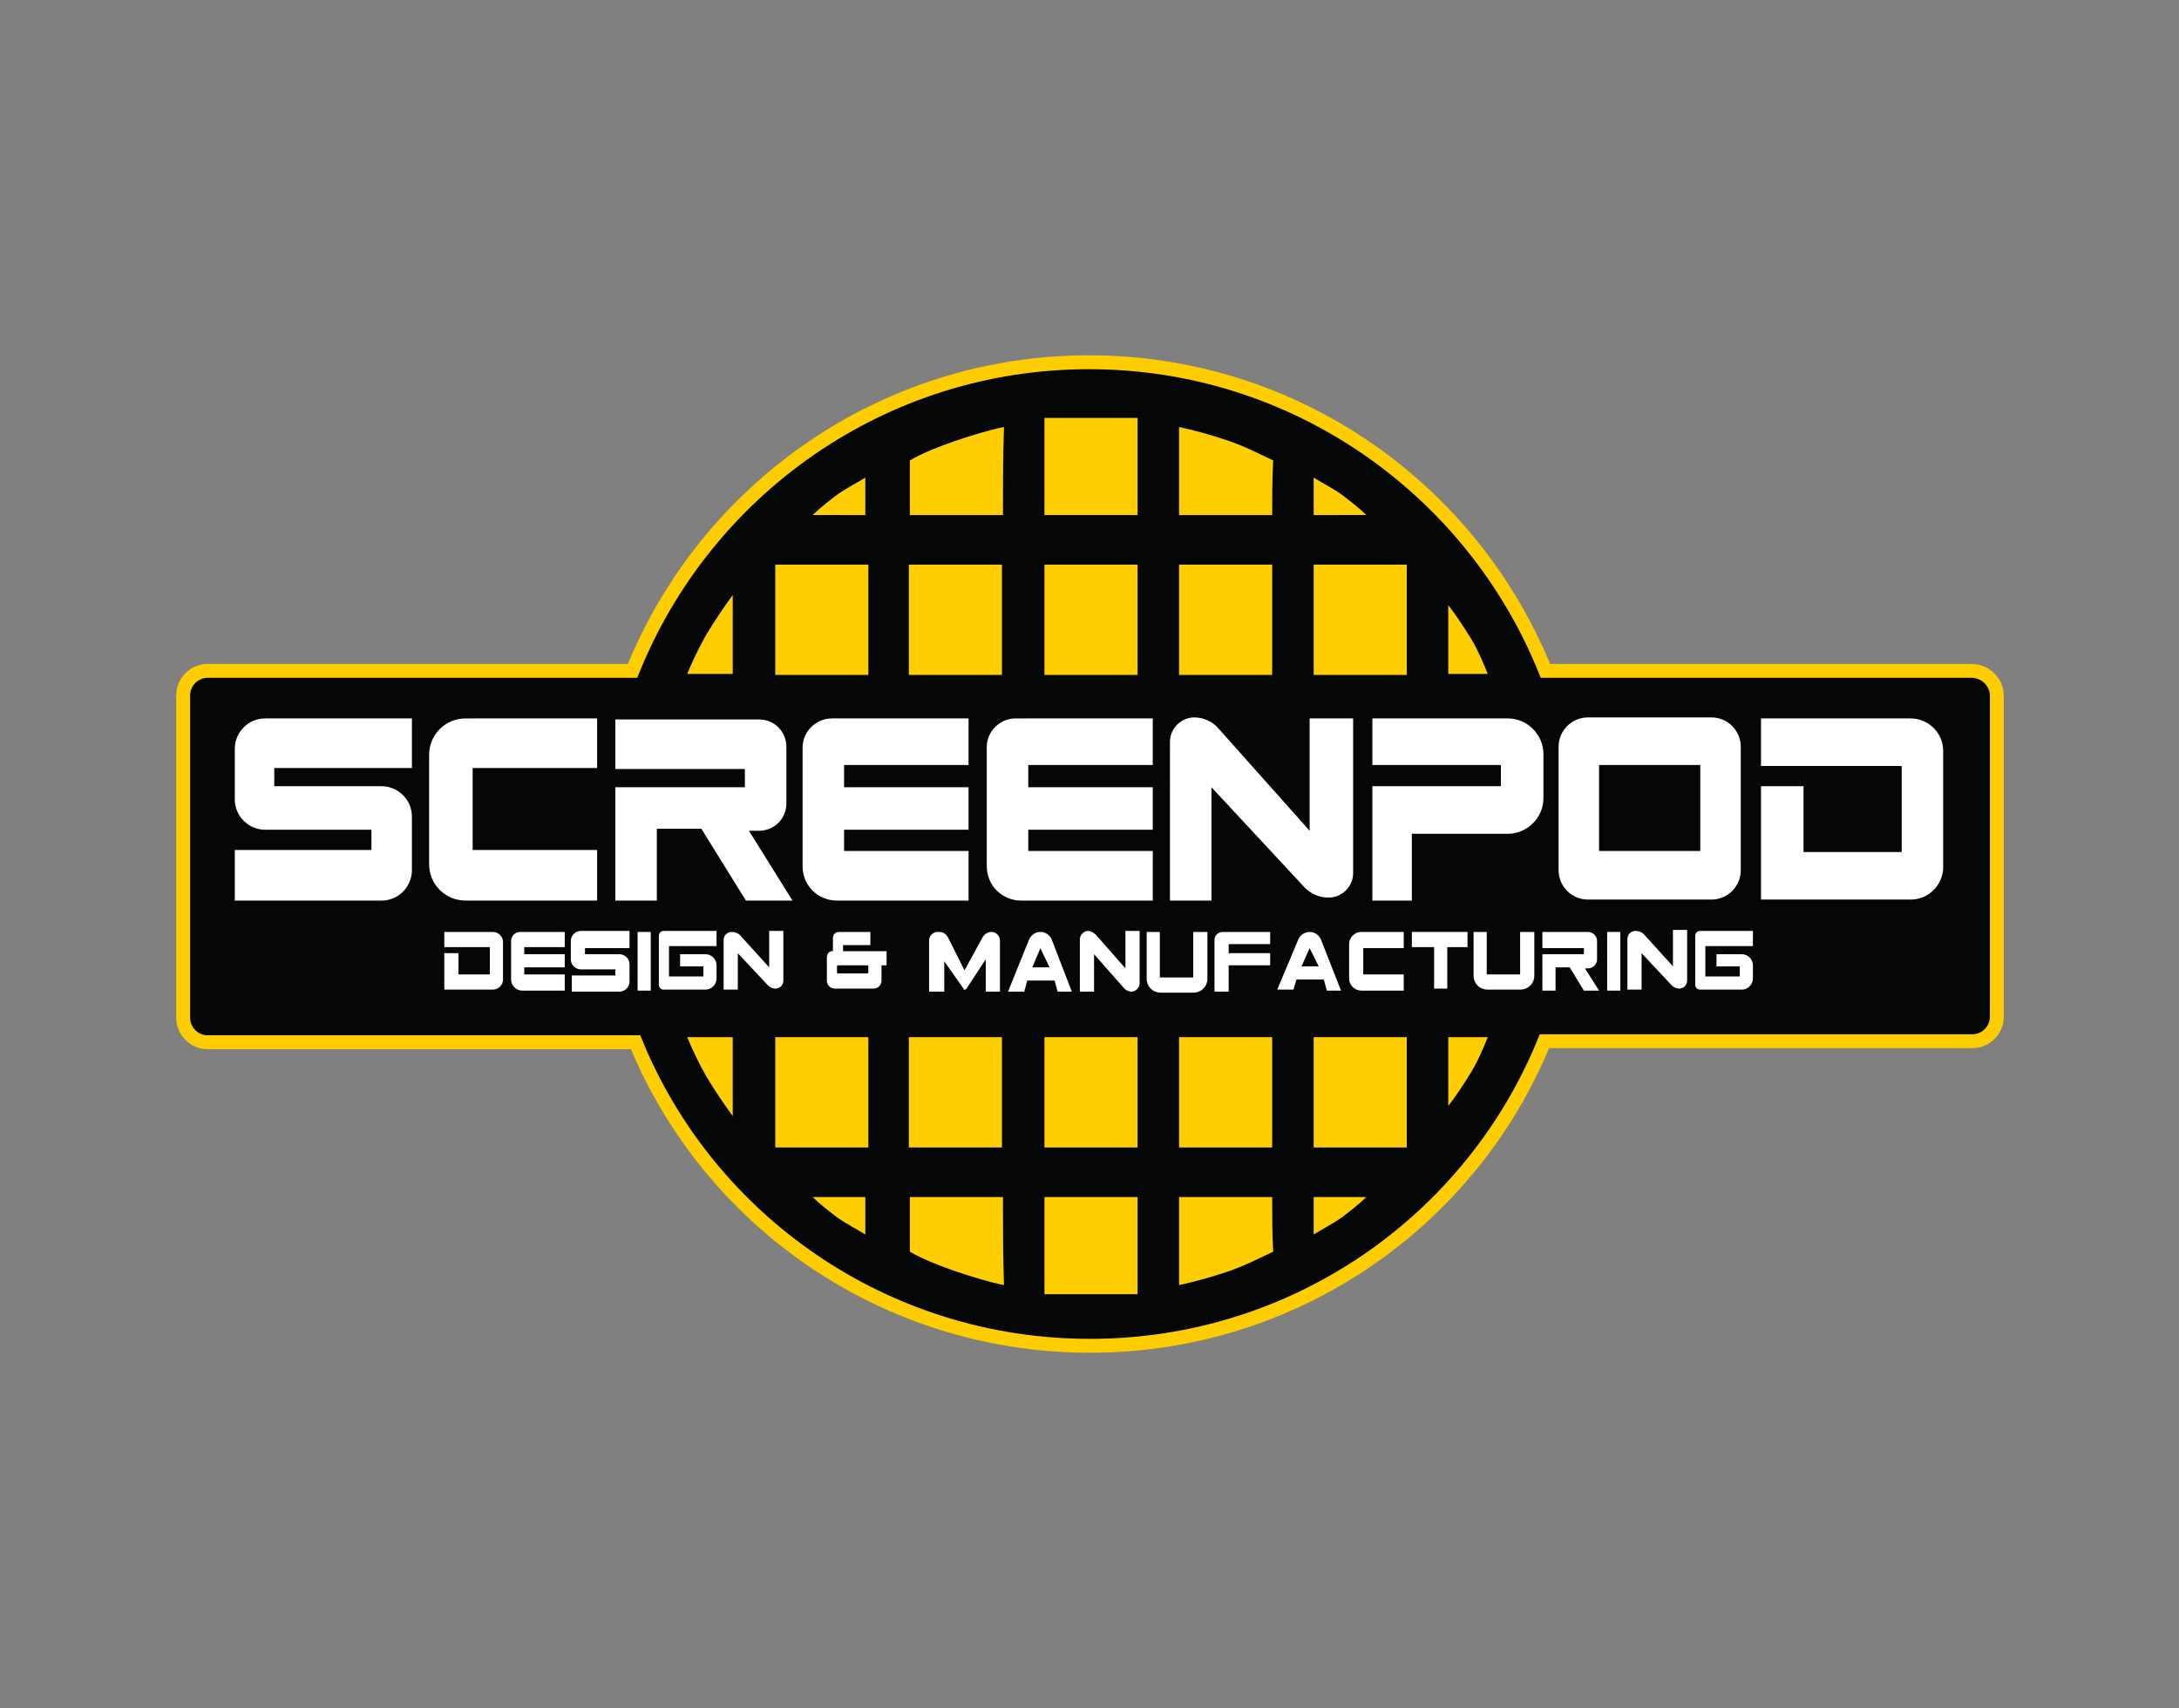 <?xml version="1.0" encoding="UTF-8"?> <svg xmlns="http://www.w3.org/2000/svg" xmlns:xlink="http://www.w3.org/1999/xlink" version="1.1" id="Layer_1" x="0px" y="0px" viewBox="0 0 215.3 168.8" style="enable-background:new 0 0 215.3 168.8;" xml:space="preserve"><rect x="0" y="0" width="215.3" height="168.8" fill="#808080" stroke="none"/> <style type="text/css"> .st0{fill:#050606;stroke:#FDCD00;stroke-width:1.374;stroke-miterlimit:10;} .st1{fill:#FFFFFF;} .st2{fill:#FFCE00;} </style> <g> <path class="st0" d="M194.8,66.3h-42.1c-7.2-17.9-24.7-30.5-45.1-30.5c-20.4,0-37.9,12.6-45.1,30.5H20.5c-1.3,0-2.4,1.1-2.4,2.4 v31.9c0,1.3,1.1,2.4,2.4,2.4h42.3C70,120.6,87.4,133,107.7,133c20.3,0,37.7-12.4,44.9-30.1h42.3c1.3,0,2.4-1.1,2.4-2.4V68.6 C197.2,67.3,196.1,66.3,194.8,66.3z"></path> <path class="st1" d="M40.7,71v4.9H27.1v1.8h10.6c1.6,0,3,1.3,3,3V86c0,1.6-1.3,3-3,3H23.2v-5h13.5V82H26.2c-1.6,0-3-1.3-3-3v-5 c0-1.6,1.3-3,3-3H40.7z"></path> <path class="st1" d="M59,71v4.9H46.7V84H59V89h-13c-2,0-3.6-1.6-3.6-3.6V74.6c0-2,1.6-3.6,3.6-3.6H59z"></path> <path class="st1" d="M60.8,71V76h12.8v1.8H60.8V89h4.1v-7.1h4.4l4.4,7.1h4.6l-4.3-6.9h1c1.5,0,2.7-1.2,2.7-2.7v-5.6 c0-1.5-1.2-2.7-2.7-2.7H60.8z"></path> <path class="st1" d="M95.7,71v4.6H83.4v2.2h12.3V82H83.4v2.1h12.3V89h-13c-1.9,0-3.4-1.5-3.4-3.4V73.9c0-1.6,1.3-2.9,2.9-2.9H95.7z "></path> <path class="st1" d="M113.9,71v4.6h-12.3v2.2h12.3V82h-12.3v2.1h12.3V89h-13c-1.9,0-3.4-1.5-3.4-3.4V73.8c0-1.5,1.3-2.8,2.8-2.8 H113.9z"></path> <path class="st1" d="M115.6,89h4.1V77.8l9.2,9.9c0.6,0.6,1.4,1,2.3,1h0.1c1.3,0,2.4-1.1,2.4-2.4V71h-4.3v11.1l-9-10.1 c-0.6-0.7-1.5-1.1-2.4-1.1h0c-1.3,0-2.4,1.1-2.4,2.4V89z"></path> <path class="st1" d="M135.5,71h13.5c1.9,0,3.5,1.6,3.5,3.5v4.4c0,1.9-1.6,3.5-3.5,3.5h-9.5V89h-3.9V77.7h12.7v-2.1h-12.7V71z"></path> <path class="st1" d="M169.1,70.9h-12.2c-1.6,0-2.9,1.3-2.9,2.9V86c0,1.6,1.3,2.9,2.9,2.9h12.2c1.6,0,2.9-1.3,2.9-2.9V73.8 C172,72.2,170.7,70.9,169.1,70.9z M168,84.1h-10v-8.5h10V84.1z"></path> <path class="st1" d="M174,71h14.8c1.7,0,3.2,1.4,3.2,3.2v11.5c0,1.7-1.4,3.2-3.2,3.2H174V77.7h4.2v6.5h9.7v-8.5H174V71z"></path> <path class="st1" d="M62.2,92.1v1.6h-4.4v0.6h3.4c0.5,0,1,0.4,1,1v1.7c0,0.5-0.4,1-1,1h-4.7v-1.6h4.3v-0.6h-3.4c-0.5,0-1-0.4-1-1 V93c0-0.5,0.4-1,1-1H62.2z"></path> <path class="st1" d="M138.7,92.1v1.6h-4v2.6h4v1.6h-4.2c-0.6,0-1.2-0.5-1.2-1.2v-3.4c0-0.6,0.5-1.2,1.2-1.2H138.7z"></path> <path class="st1" d="M152.4,92.1v1.6h4.1v0.6h-4.1v3.6h1.3v-2.3h1.4l1.4,2.3h1.5l-1.4-2.2h0.3c0.5,0,0.9-0.4,0.9-0.9v-1.8 c0-0.5-0.4-0.9-0.9-0.9H152.4z"></path> <path class="st1" d="M55.8,92.1v1.5h-4v0.7h4v1.3h-4v0.7h4v1.6h-4.2c-0.6,0-1.1-0.5-1.1-1.1V93c0-0.5,0.4-0.9,0.9-0.9H55.8z"></path> <path class="st1" d="M71.6,97.8h1.3v-3.6l3,3.2c0.2,0.2,0.5,0.3,0.7,0.3h0c0.4,0,0.8-0.3,0.8-0.8v-4.9H76v3.6l-2.9-3.2 c-0.2-0.2-0.5-0.3-0.8-0.3h0c-0.4,0-0.8,0.3-0.8,0.8V97.8z"></path> <path class="st1" d="M43.9,92.1h4.8c0.6,0,1,0.5,1,1v3.7c0,0.6-0.5,1-1,1h-4.8v-3.6h1.4v2.1h3.1v-2.7h-4.5V92.1z"></path> <rect x="63" y="92.1" class="st1" width="1.3" height="5.8"></rect> <path class="st1" d="M106.8,98h1.3v-3.7l3,3.4c0.2,0.2,0.5,0.3,0.7,0.3h0c0.4,0,0.8-0.4,0.8-0.8v-5.2h-1.4v3.7l-2.9-3.3 c-0.2-0.2-0.5-0.4-0.8-0.4h0c-0.4,0-0.8,0.4-0.8,0.8V98z"></path> <path class="st1" d="M160.9,97.8h1.3v-3.6l3,3.2c0.2,0.2,0.5,0.3,0.7,0.3h0c0.4,0,0.8-0.3,0.8-0.8v-5h-1.4v3.6l-2.9-3.2 c-0.2-0.2-0.5-0.3-0.8-0.3h0c-0.4,0-0.8,0.3-0.8,0.8V97.8z"></path> <path class="st1" d="M70.8,92.1v1.4h-4.7v3h3.4v-1h-2.3v-1.2h2.5c0.6,0,1.1,0.5,1.1,1.1v1.3c0,0.6-0.5,1.1-1.1,1.1h-4.1 c-0.3,0-0.5-0.2-0.5-0.5v-4.8c0-0.3,0.2-0.5,0.5-0.5H70.8z"></path> <path class="st1" d="M83.3,94v-0.6l2.7,0v-1.3h-3.1c-0.4,0-0.6,0.3-0.6,0.6V94c0,0-0.6-0.1-0.6,0.7v2.2c0,0.5,0.4,0.8,0.8,0.8h3.8 c0.5,0,0.8-0.4,0.8-0.8v-1.5h0.5V94H83.3z M85.8,96.1c0,0.1-0.1,0.1-0.1,0.1h-2.9c-0.1,0-0.1-0.1-0.1-0.1v-0.6 c0-0.1,0.1-0.1,0.1-0.1h2.9c0.1,0,0.1,0.1,0.1,0.1V96.1z"></path> <path class="st1" d="M95.5,97.7l1.9-2.9V98h1.4v-5.1c0-0.4-0.4-0.8-0.8-0.8l0,0c-0.4,0-0.7,0.2-0.9,0.5l-1.8,3.3l-1.6-3.2 c-0.2-0.4-0.5-0.6-0.9-0.6h-0.2c-0.4,0-0.8,0.4-0.8,0.8V98h1.5v-3l1.9,2.7C95.2,97.9,95.4,97.8,95.5,97.7z"></path> <path class="st1" d="M113.4,92.1h1.2v4.5h3.3v-4.5h1.4v4.6c0,0.8-0.6,1.4-1.4,1.4h-3.2c-0.8,0-1.4-0.6-1.4-1.4V92.1z"></path> <path class="st1" d="M103.9,92.8c-0.2-0.4-0.6-0.7-1.1-0.7c-0.5,0-0.9,0.3-1.1,0.7L99.6,98h1.6l0.3-1.1h2.7l0.3,1.1h1.4L103.9,92.8 z M102,95.6l0.8-1.9l0.9,1.9H102z"></path> <path class="st1" d="M130.5,92.8c-0.2-0.4-0.6-0.7-1.1-0.7c-0.5,0-0.9,0.3-1.1,0.7l-2.1,5h1.6l0.3-1h2.7l0.3,1.1h1.4L130.5,92.8z M128.6,95.5l0.8-1.8l0.9,1.8H128.6z"></path> <polygon class="st1" points="139.5,92.1 145,92.1 145,93.6 143,93.6 143,97.7 141.7,97.7 141.7,93.6 139.5,93.6 "></polygon> <path class="st1" d="M145.7,92.1h1.2v4.2h3.3v-4.2h1.4v4.3c0,0.8-0.6,1.4-1.4,1.4h-3.2c-0.8,0-1.4-0.6-1.4-1.4V92.1z"></path> <rect x="158.8" y="92.1" class="st1" width="1.3" height="5.8"></rect> <path class="st1" d="M173.2,92.1v1.4h-4.7v3h3.4v-1h-2.3v-1.2h2.5c0.6,0,1.1,0.5,1.1,1.1v1.3c0,0.6-0.5,1.1-1.1,1.1H168 c-0.3,0-0.5-0.2-0.5-0.5v-4.8c0-0.3,0.2-0.5,0.5-0.5H173.2z"></path> <path class="st1" d="M125.5,92.1v1.2h-4.1v0.9h4.1v1.2h-4.1V98H120v-5.1c0-0.5,0.4-0.8,0.8-0.8H125.5z"></path> <rect x="76.6" y="55.8" class="st2" width="9.2" height="10.9"></rect> <rect x="89.8" y="55.8" class="st2" width="9.2" height="10.9"></rect> <rect x="103.2" y="55.8" class="st2" width="9.2" height="10.9"></rect> <rect x="116.5" y="55.8" class="st2" width="9.2" height="10.9"></rect> <rect x="129.8" y="55.8" class="st2" width="9.2" height="10.9"></rect> <rect x="103.2" y="41.3" class="st2" width="9.2" height="9.6"></rect> <path class="st2" d="M99.1,50.9h-9.2v-5.4c1.2-0.7,2.7-1.3,4.4-1.9c1.8-0.6,3.4-1.1,4.9-1.4C99.1,45.1,99.1,48,99.1,50.9z"></path> <path class="st2" d="M125.7,50.9h-9.2v-8.7c1.4,0.3,2.9,0.7,4.7,1.3c1.8,0.6,3.3,1.4,4.6,2C125.7,47.3,125.7,49.1,125.7,50.9z"></path> <path class="st2" d="M85.5,50.9v-3.7c-0.8,0.5-1.8,1-2.8,1.7c-0.9,0.7-1.7,1.3-2.4,2C82.1,50.9,83.8,50.9,85.5,50.9z"></path> <path class="st2" d="M129.8,50.9v-3.7c0.8,0.5,1.8,1,2.8,1.7c0.9,0.7,1.7,1.3,2.4,2C133.2,50.9,131.5,50.9,129.8,50.9z"></path> <path class="st2" d="M72.4,66.6h-4.5c0.5-1.2,1.1-2.5,1.9-3.9c0.9-1.5,1.8-2.8,2.6-3.9C72.4,61.4,72.4,64,72.4,66.6z"></path> <path class="st2" d="M143.1,66.6h3.9c-0.4-1-0.9-2.2-1.6-3.4c-0.8-1.3-1.6-2.5-2.3-3.4C143.1,62.1,143.1,64.4,143.1,66.6z"></path> <rect x="76.6" y="102.5" class="st2" width="9.2" height="10.9"></rect> <rect x="89.8" y="102.5" class="st2" width="9.2" height="10.9"></rect> <rect x="103.2" y="102.5" class="st2" width="9.2" height="10.9"></rect> <rect x="116.5" y="102.5" class="st2" width="9.2" height="10.9"></rect> <rect x="129.8" y="102.5" class="st2" width="9.2" height="10.9"></rect> <rect x="103.2" y="118.3" class="st2" width="9.2" height="9.6"></rect> <path class="st2" d="M99.1,118.3h-9.2v5.4c1.2,0.7,2.7,1.3,4.4,1.9c1.8,0.6,3.4,1.1,4.9,1.4C99.1,124.1,99.1,121.2,99.1,118.3z"></path> <path class="st2" d="M125.7,118.3h-9.2v8.7c1.4-0.3,2.9-0.7,4.7-1.3c1.8-0.6,3.3-1.4,4.6-2C125.7,121.9,125.7,120.1,125.7,118.3z"></path> <path class="st2" d="M85.5,118.3v3.7c-0.8-0.5-1.8-1-2.8-1.7c-0.9-0.7-1.7-1.3-2.4-2C82.1,118.3,83.8,118.3,85.5,118.3z"></path> <path class="st2" d="M129.8,118.3v3.7c0.8-0.5,1.8-1,2.8-1.7c0.9-0.7,1.7-1.3,2.4-2C133.2,118.3,131.5,118.3,129.8,118.3z"></path> <path class="st2" d="M72.4,102.5h-4.5c0.5,1.2,1.1,2.5,1.9,3.9c0.9,1.5,1.8,2.8,2.6,3.9C72.4,107.8,72.4,105.1,72.4,102.5z"></path> <path class="st2" d="M143.1,102.5h3.9c-0.4,1-0.9,2.2-1.6,3.4c-0.8,1.3-1.6,2.5-2.3,3.4C143.1,107.1,143.1,104.8,143.1,102.5z"></path> </g> </svg> 